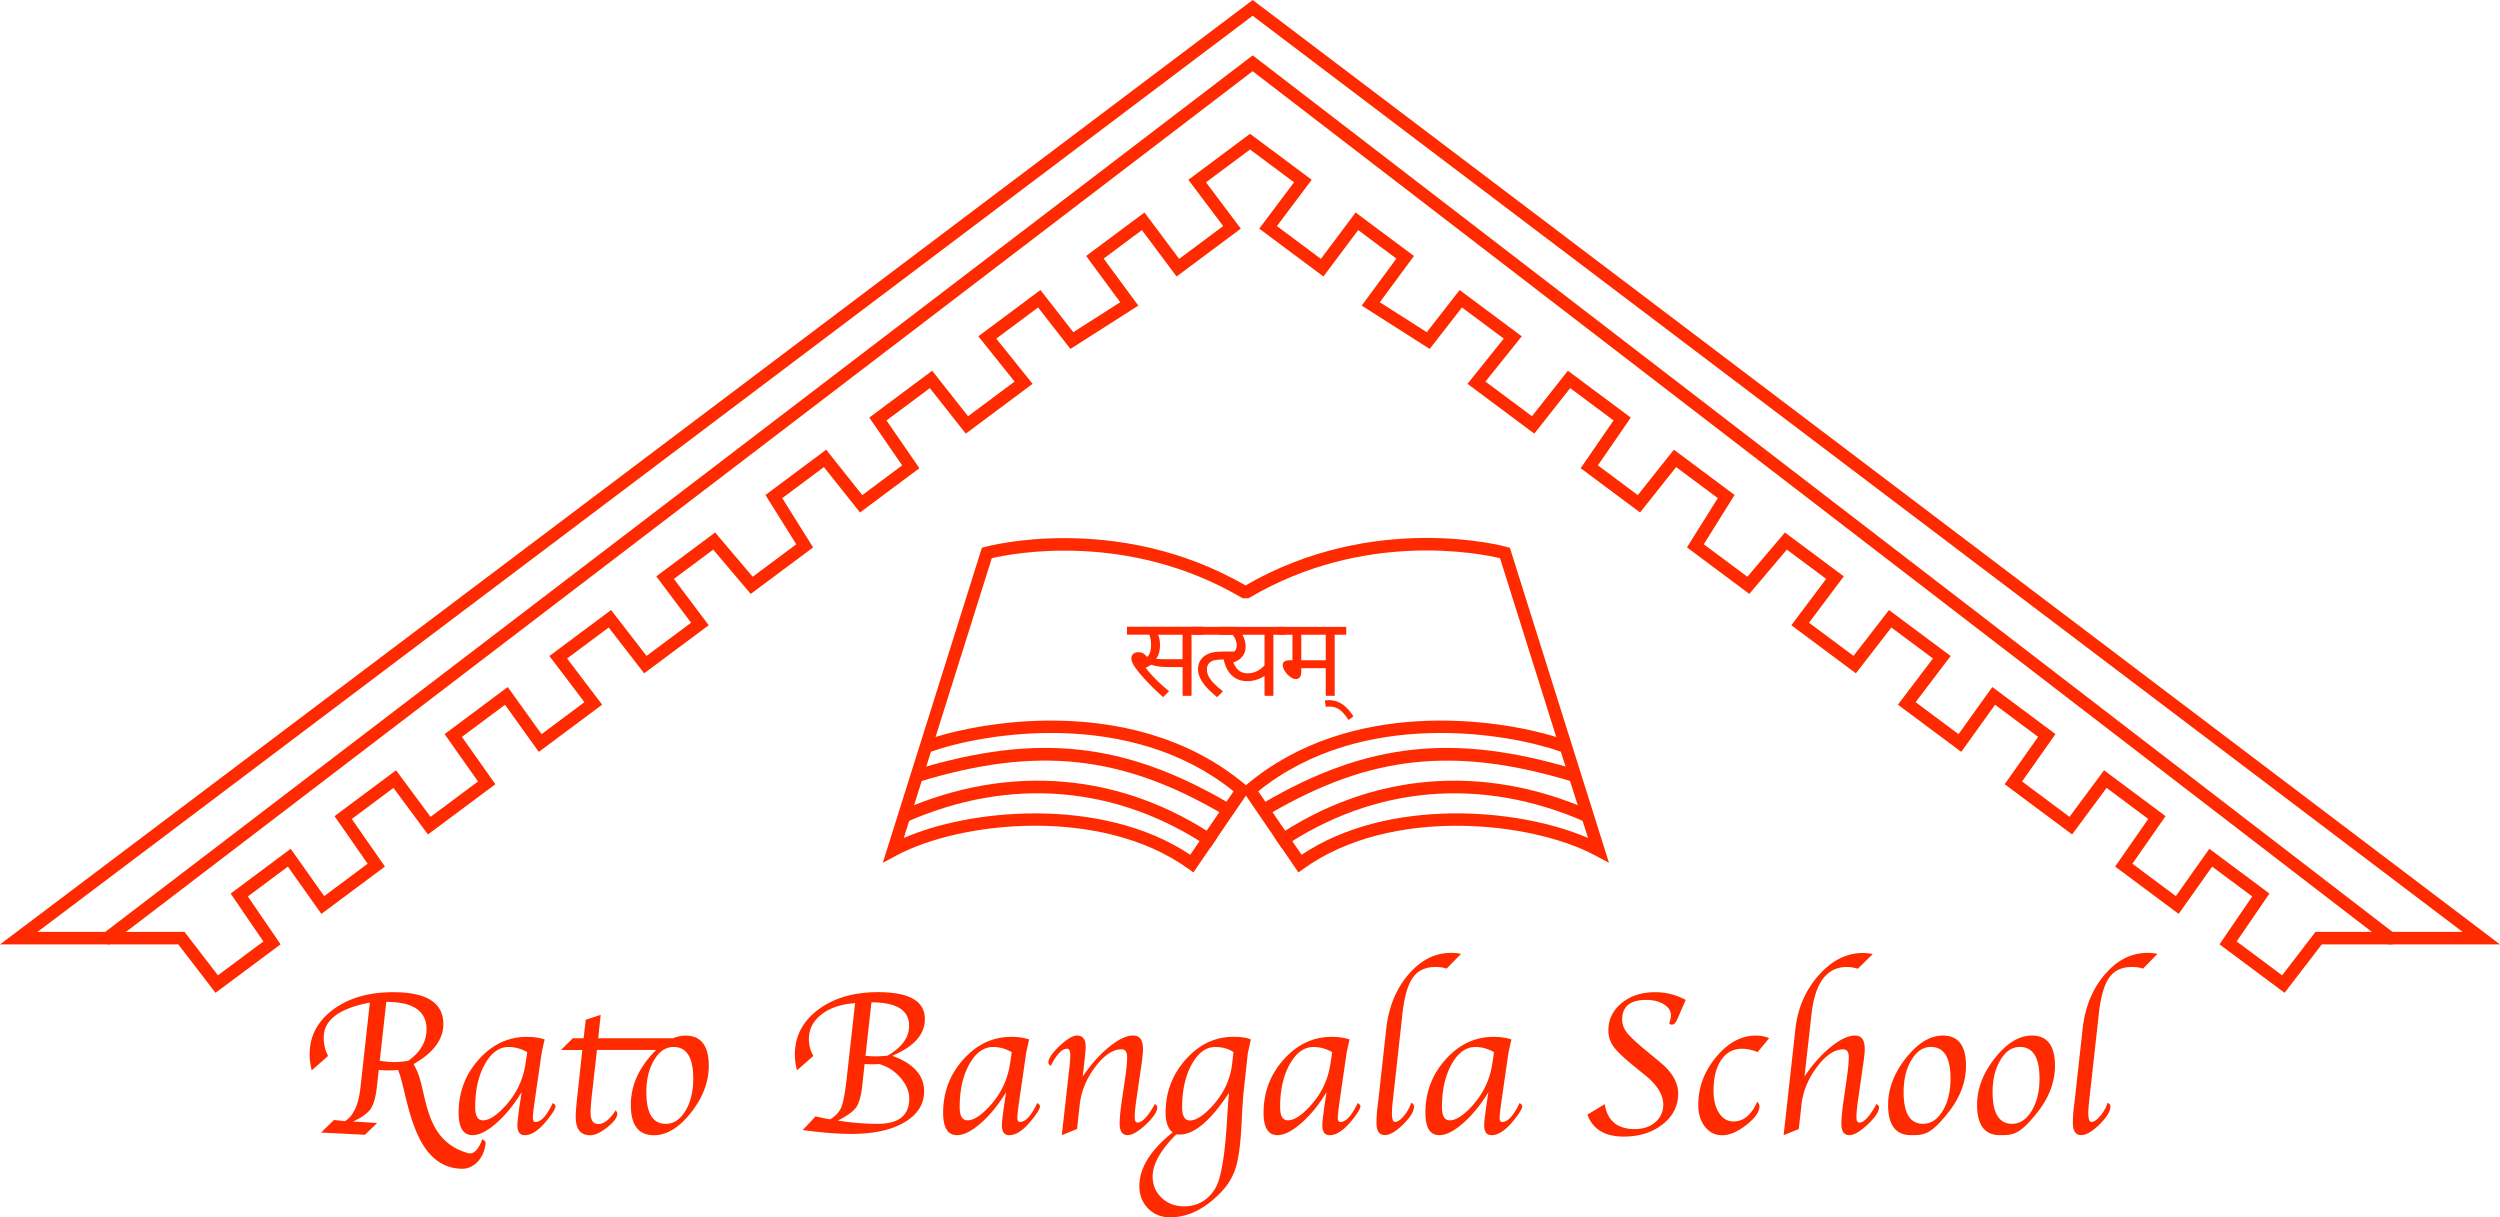 <svg xmlns="http://www.w3.org/2000/svg" id="Layer_2" data-name="Layer 2" width="605.98" height="295.07" viewBox="0 0 605.98 295.07"><defs><style>.cls-1{fill:#ff2a00;stroke-width:0}</style></defs><g id="Layer_2-2" data-name="Layer 2"><path d="M605.98 228.92h-27.12l-.41-.32L303.63 17.26 26.56 228.92H0L303.64 0l.92.7zm-26.08-3.05h17L303.63 3.82 9.11 225.87h16.42L303.64 13.42l.93.71z" class="cls-1"/><path d="M296.16 197.21c-24.28-14.17-44.76-16.37-73.04-7.82l-.88-2.92c29.2-8.82 50.35-6.55 75.46 8.11z" class="cls-1"/><path d="M293.34 205.55c-22.33-15.16-48.46-17.4-73.58-6.32l-1.23-2.79c26.12-11.52 53.3-9.18 76.52 6.59z" class="cls-1"/><path d="M314.73 211.47 302 192.84l-12.73 18.63-1.27-.91c-21.12-15.18-55.22-11.52-70.72-3.19l-3.3 1.77L238 132.78l.79-.22c.32-.09 31.86-8.68 63.12 9.34 31.33-18.14 62.97-9.43 63.29-9.34l.79.23 24.02 76.36-3.3-1.77c-15.5-8.33-49.59-11.99-70.72 3.19l-1.27.91Zm-63.81-14.31c13.08 0 26.79 2.81 37.58 10.03l10.51-15.38c-25.28-20.43-61.07-13.98-73.36-9.6l-6.58 20.91c8.16-3.55 19.73-5.96 31.84-5.96Zm54.07-5.35 10.51 15.38c20.78-13.92 52.45-11.45 69.42-4.07l-6.58-20.91c-12.29-4.39-48.08-10.83-73.36 9.6Zm-50.24-17.15c15.28 0 32.96 3.57 47.25 15.67 25.07-21.22 60.58-16.21 75.22-11.69l-13.63-43.34c-4.99-1.18-32.98-6.74-60.61 9.51l-.36.21h-1.4l-.36-.21c-27.57-16.14-55.47-10.68-60.46-9.51l-13.63 43.33c6.29-1.94 16.45-3.97 27.97-3.97Z" class="cls-1"/><path d="m307.84 197.21-1.54-2.63c25.1-14.65 46.26-16.93 75.46-8.11l-.88 2.92c-28.28-8.54-48.76-6.35-73.04 7.82" class="cls-1"/><path d="m310.67 205.55-1.71-2.52c23.23-15.77 50.4-18.11 76.52-6.59l-1.23 2.79c-25.12-11.08-51.25-8.83-73.58 6.32" class="cls-1"/><path d="m553.76 240.65-15.77-11.75 7.93-11.61-9.71-7.23-8.12 11.46-15.4-11.47 8.03-11.54-10.1-7.53-8.36 11.29-16.34-12.18 8.1-11.48-10.43-7.78-8.2 11.42-15.35-11.44 8.49-11.2-10.08-7.51-8.6 11.11-15.64-11.66 8.43-11.23-9.52-7.1-9.1 10.74-15.11-11.27 7.47-11.95-10.1-7.52-8.74 11-14.4-10.73 7.97-11.58-10.51-7.83-8.7 11.03-16.19-12.07 8.79-10.96-10.13-7.55-7.83 10.05-16.47-10.5 8.4-11.4-9.26-6.91-8.42 11.25-15.56-11.6 8.44-11.23L303 36.24l-10.68 7.95 8.44 11.23-15.56 11.6-8.41-11.25-9.27 6.91 8.4 11.4-16.46 10.5-7.84-10.05-10.13 7.55 8.8 10.96-16.19 12.07-8.71-11.03-10.51 7.83 7.97 11.58-14.39 10.73-8.75-11-10.1 7.52 7.48 11.95-15.12 11.27-9.1-10.74-9.52 7.1 8.43 11.23-15.64 11.66-8.6-11.11-10.08 7.51 8.49 11.2-15.35 11.44-8.19-11.42-10.44 7.78 8.1 11.48-16.34 12.18-8.36-11.29-10.1 7.53 8.03 11.54-15.4 11.47-8.12-11.46-9.7 7.23 7.93 11.61-15.77 11.75-9.02-11.73H26.05v-3.05h18.67l8.1 10.54 11.02-8.21-7.93-11.61 14.55-10.85 8.12 11.47 10.53-7.85-8.02-11.53L96 186.71l8.36 11.29 11.51-8.58-8.1-11.48 15.3-11.41 8.2 11.42 10.39-7.75-8.49-11.19 14.95-11.14 8.6 11.11 10.79-8.04-8.43-11.24 14.26-10.63 9.11 10.73 10.56-7.87-7.47-11.95L200.26 109l8.75 11.01 9.66-7.21-7.96-11.58 15.24-11.36 8.7 11.03 11.28-8.4-8.79-10.97 15.05-11.22 7.97 10.22 11.37-7.26-8.26-11.22 14.14-10.53 8.41 11.24 10.67-7.95-8.44-11.22L303 32.43l14.95 11.15-8.44 11.22 10.66 7.95 8.42-11.24 14.14 10.54-8.27 11.21 11.38 7.26 7.96-10.22 15.06 11.22-8.8 10.97 11.28 8.4 8.7-11.03 15.25 11.36-7.97 11.58 9.67 7.21 8.74-11.01 14.72 10.98-7.47 11.95 10.57 7.87 9.1-10.73 14.27 10.63-8.43 11.24 10.78 8.04 8.61-11.11 14.94 11.14-8.49 11.19 10.4 7.75 8.19-11.42 15.31 11.41-8.1 11.48 11.5 8.58 8.37-11.29 14.91 11.12-8.03 11.53 10.53 7.85 8.12-11.47 14.56 10.85-7.94 11.61 11.02 8.21 8.1-10.54h18.68v3.05h-17.17z" class="cls-1"/><path d="M100.26 257.93c.33.62.57 1.09.71 1.4 2.66 5.6 1.59 17.13 12.49 20.18 1.42.4 2.62-1.05 3.44-3.39.54.31.85.65.81 1.01-.4 3.87-3.08 6.17-5.56 6.17-12.5 0-13.3-18.61-15.67-23.96q-1.35.12-2.31.12c-.96 0-1.41-.04-2.36-.12l-.18 1.62-.32 2.82c-.28 2.34-.78 4.02-1.5 5.05s-2.12 2.03-4.2 3.01l5.8.37-2.95 2.85-10.64-.54 3.14-3.05 2.68.29c1.98-1.26 3.21-3.84 3.68-7.74l.27-2.38 2.06-18.62c-7.45 1.41-11.18 4.22-11.18 8.43 0 1.69.35 3.18 1.06 4.5l-3.96 3.49a14.7 14.7 0 0 1-.52-3.83c0-4.44 1.89-8.06 5.67-10.88q5.67-4.23 14.61-4.23c8.09 0 12.13 2.57 12.13 7.72 0 3.75-2.41 6.99-7.23 9.71Zm-6.63-15.08-1.58 14.27c1.31.21 2.51.32 3.6.32 1.02 0 2.13-.11 3.33-.32 2.94-2.1 4.41-4.64 4.41-7.63 0-4.43-3.25-6.64-9.76-6.64" class="cls-1"/><path d="M126.41 264.76c-1.85 3.05-3.88 5.54-6.1 7.48s-4.14 2.91-5.78 2.91q-3.36 0-3.36-5.43c0-4.98 1.63-9.29 4.9-12.93q4.905-5.46 11.61-5.46c1.7 0 3.15.21 4.35.64l-.15.54-.29 1.3c-.2.9-.3 1.42-.32 1.57l-1.57 10.84-.22 1.57c-.21 1.55-.32 2.59-.32 3.12 0 .7.2 1.05.61 1.05 1.37 0 2.77-1.53 4.21-4.59.44.26.66.52.66.79 0 .57-.7 1.73-2.11 3.46-1.92 2.36-3.69 3.54-5.33 3.54-1.2 0-1.79-.8-1.79-2.41 0-.49.06-1.17.17-2.04l.25-1.96.32-2.16.27-1.82Zm1.4-9.73c-1.49-.83-3-1.25-4.52-1.25-2.29 0-4.22 1.4-5.78 4.19-1.56 2.8-2.33 6.26-2.33 10.4 0 2.13.63 3.19 1.89 3.19 1.46 0 3.22-1.11 5.28-3.34 2.79-2.99 4.47-6.51 5.06-10.55l.39-2.65ZM159.05 254.5H144.7l-1.23 10.86c-.21 1.95-.32 3.39-.32 4.32 0 1.85.63 2.78 1.89 2.78 1.35 0 2.76-1.11 4.21-3.34.24.31.37.59.37.84 0 .92-.81 2.01-2.42 3.29s-3 1.92-4.16 1.92c-2.33 0-3.49-1.49-3.49-4.47 0-1.1.14-2.87.42-5.33l1.18-10.86h-5.16l2.86-2.85h2.61l.52-4.47 3.62-1.2-.6 5.67h18.15c1.13-.43 2.13-.64 3-.64 3.77 0 5.65 2.44 5.65 7.32 0 3.93-1.44 7.72-4.32 11.36s-5.87 5.47-8.97 5.47c-3.73 0-5.6-2.44-5.6-7.32s2.05-9.28 6.14-13.34Zm2.36 17.91c1.88 0 3.46-1.05 4.73-3.14 1.27-2.1 1.9-4.71 1.9-7.83 0-5.11-1.6-7.66-4.79-7.66-1.87 0-3.43 1.05-4.69 3.16-1.26 2.1-1.89 4.71-1.89 7.82 0 5.11 1.58 7.66 4.74 7.66ZM194.57 273.93l3.12-3.34.76.17c.98.25 1.92.43 2.8.55 1.33-.82 2.22-1.8 2.69-2.96.47-1.15.89-3.4 1.27-6.73l2.05-18.47c-3.4.25-6.12 1.16-8.15 2.75s-3.04 3.58-3.04 5.98c0 1.44.36 2.8 1.08 4.07l-3.96 3.48a14.7 14.7 0 0 1-.52-3.83c0-4.42 1.89-8.04 5.66-10.87 3.77-2.82 8.6-4.24 14.48-4.24 7.58 0 11.37 2.17 11.37 6.52 0 3.71-2.63 6.68-7.9 8.9 5.15 1.87 7.72 4.74 7.72 8.61 0 3.15-1.6 5.66-4.79 7.53s-7.47 2.8-12.82 2.8c-3.29 0-7.24-.31-11.84-.93Zm15-16.01-.36 3.29-.22 2.06c-.28 2.44-.77 4.15-1.46 5.14-.7.99-2.17 2.06-4.43 3.2 3.24.53 6.45.8 9.61.8q7.68 0 7.68-6.09c0-1.75-.7-3.44-2.11-5.07-1.4-1.63-3.12-2.74-5.14-3.33l-.64.02-1.18.05-1.08-.05zm1.66-14.96-1.44 12.97c.97.08 1.8.12 2.51.12.79 0 1.73-.06 2.83-.17 3.49-2.01 5.23-4.42 5.23-7.24 0-3.78-3.04-5.68-9.13-5.68M243.85 264.76c-1.85 3.05-3.88 5.54-6.1 7.48s-4.14 2.91-5.78 2.91q-3.36 0-3.36-5.43c0-4.98 1.63-9.29 4.9-12.93q4.905-5.46 11.61-5.46c1.7 0 3.15.21 4.35.64l-.15.54-.29 1.3c-.2.9-.3 1.42-.32 1.57l-1.57 10.84-.22 1.57c-.21 1.55-.32 2.59-.32 3.12 0 .7.2 1.05.61 1.05 1.37 0 2.77-1.53 4.21-4.59.44.26.66.52.66.79 0 .57-.7 1.73-2.11 3.46-1.92 2.36-3.69 3.54-5.33 3.54-1.2 0-1.79-.8-1.79-2.41 0-.49.06-1.17.17-2.04l.25-1.96.32-2.16.27-1.82Zm1.4-9.73c-1.49-.83-3-1.25-4.52-1.25-2.29 0-4.22 1.4-5.78 4.19-1.56 2.8-2.33 6.26-2.33 10.4 0 2.13.63 3.19 1.89 3.19 1.46 0 3.22-1.11 5.28-3.34 2.79-2.99 4.47-6.51 5.06-10.55l.39-2.65ZM261.06 273.66l-3.68 1.5.07-.69.2-1.82.2-1.72 1.28-11.4.15-1.3c.1-1.02.15-1.83.15-2.46 0-1.05-.26-1.57-.79-1.57-1.23 0-2.55 1.39-3.96 4.18-.38-.31-.56-.58-.56-.81 0-.98.9-2.32 2.69-4.02 1.8-1.69 3.21-2.54 4.24-2.54 1.41 0 2.11.9 2.11 2.7 0 .46-.04 1.07-.12 1.84l-.2 1.99-.2 1.67-.2 1.74c1.93-2.88 4.05-5.26 6.35-7.14s4.26-2.81 5.88-2.81 2.38 1.1 2.38 3.31c0 .67-.09 1.68-.26 3.02l-1.33 9.15c-.27 1.83-.41 3.28-.41 4.34 0 .85.23 1.28.69 1.28 1.13 0 2.53-1.5 4.19-4.5.39.25.59.5.59.76 0 1.06-.91 2.46-2.74 4.19s-3.32 2.59-4.46 2.59c-1.28 0-1.92-.92-1.92-2.75 0-1.34.17-3.2.52-5.58l.87-5.94q.42-2.895.42-4.59c0-1.29-.45-1.94-1.35-1.94-2.09 0-4.22 1.42-6.37 4.26s-3.41 5.89-3.77 9.15l-.65 5.9ZM303.21 251.97l-.15.54-.27 1.3c-.21.95-.33 1.47-.34 1.57l-.98 8.99c-.16 1.51-.34 4.15-.52 7.93-.23 4.73-.68 8.24-1.35 10.51-.67 2.28-1.86 4.31-3.56 6.09-3.9 4.11-8.05 6.17-12.45 6.17q-3.195 0-5.31-2.16c-1.41-1.44-2.11-3.24-2.11-5.4 0-4.4 2.69-8.74 8.08-13.03-1.15-.9-1.72-2.49-1.72-4.77 0-4.95 1.63-9.25 4.89-12.91s7.11-5.48 11.54-5.48c1.88 0 3.3.21 4.25.64Zm-5.31 12.91c-4.42 6.75-8.42 10.13-12 10.13-.15 0-.41-.02-.79-.05-3.82 3.83-5.72 7.24-5.72 10.23 0 2.04.73 3.76 2.18 5.14q2.175 2.07 5.4 2.07c3.31 0 5.85-1.46 7.62-4.37 1.34-2.24 2.28-7.59 2.8-16.03.19-3.19.36-5.56.51-7.12m1.1-9.84c-1.18-.83-2.66-1.25-4.45-1.25-2.25 0-4.14 1.41-5.69 4.22-1.55 2.82-2.32 6.28-2.32 10.39 0 2.13.63 3.19 1.89 3.19 1.44 0 3.2-1.11 5.28-3.34 2.88-3.09 4.54-6.6 4.96-10.51l.32-2.7ZM321.52 264.76c-1.85 3.05-3.88 5.54-6.1 7.48s-4.14 2.91-5.78 2.91q-3.36 0-3.36-5.43c0-4.98 1.63-9.29 4.9-12.93q4.905-5.46 11.61-5.46c1.7 0 3.15.21 4.35.64l-.15.54-.29 1.3c-.2.9-.3 1.42-.32 1.57l-1.57 10.84-.22 1.57c-.21 1.55-.32 2.59-.32 3.12 0 .7.2 1.05.61 1.05 1.37 0 2.77-1.53 4.21-4.59.44.26.66.52.66.79 0 .57-.7 1.73-2.11 3.46-1.92 2.36-3.69 3.54-5.33 3.54-1.2 0-1.79-.8-1.79-2.41 0-.49.06-1.17.17-2.04l.25-1.96.32-2.16.27-1.82Zm1.4-9.73c-1.49-.83-3-1.25-4.52-1.25-2.29 0-4.22 1.4-5.78 4.19-1.56 2.8-2.33 6.26-2.33 10.4 0 2.13.63 3.19 1.89 3.19 1.46 0 3.22-1.11 5.28-3.34 2.79-2.99 4.47-6.51 5.06-10.55l.39-2.65ZM342.05 267.29c.47.23.71.52.71.88 0 1.18-.88 2.64-2.64 4.37-1.76 1.74-3.24 2.6-4.43 2.6-1.36 0-2.04-.98-2.04-2.95 0-1.2.07-2.42.22-3.66l.27-2.19 1.89-17.1c.59-5.21 2.38-9.55 5.37-13.04s6.43-5.23 10.33-5.23c.95 0 1.75.08 2.41.25l-3.48 3.56q-1.155-.39-2.7-.39c-2.45 0-4.29.86-5.51 2.59s-2.06 4.65-2.51 8.78l-2.28 20.57c-.18 1.59-.27 2.72-.27 3.41 0 1.47.25 2.21.76 2.21.6 0 1.31-.48 2.13-1.45s1.41-2.04 1.79-3.21ZM360.75 264.76c-1.85 3.05-3.88 5.54-6.1 7.48s-4.14 2.91-5.78 2.91q-3.36 0-3.36-5.43c0-4.98 1.63-9.29 4.9-12.93q4.905-5.46 11.61-5.46c1.7 0 3.15.21 4.35.64l-.15.54-.29 1.3c-.2.9-.3 1.42-.32 1.57l-1.57 10.84-.22 1.57c-.21 1.55-.32 2.59-.32 3.12 0 .7.2 1.05.61 1.05 1.37 0 2.77-1.53 4.21-4.59.44.26.66.52.66.79 0 .57-.7 1.73-2.11 3.46-1.92 2.36-3.69 3.54-5.33 3.54-1.2 0-1.79-.8-1.79-2.41 0-.49.06-1.17.17-2.04l.25-1.96.32-2.16.27-1.82Zm1.4-9.73c-1.49-.83-3-1.25-4.52-1.25-2.29 0-4.22 1.4-5.78 4.19-1.56 2.8-2.33 6.26-2.33 10.4 0 2.13.63 3.19 1.89 3.19 1.46 0 3.22-1.11 5.28-3.34 2.79-2.99 4.47-6.51 5.06-10.55l.39-2.65ZM384.79 270.17l4.18-2.53c.66 4.03 3.07 6.04 7.26 6.04 2.03 0 3.7-.55 4.99-1.66s1.94-2.53 1.94-4.26c0-2.37-1.44-4.73-4.31-7.07l-2.98-2.41c-2.39-1.96-3.99-3.52-4.8-4.65a6.54 6.54 0 0 1-1.21-3.84c0-2.69 1.07-4.9 3.22-6.66 2.14-1.75 4.85-2.63 8.13-2.63 2.6 0 5.07.62 7.39 1.87l-1.42 3.27-.64 1.45c-.36.85-.79 1.28-1.28 1.28-.21 0-.43-.08-.66-.25.28-.86.42-1.54.42-2.05 0-1.05-.58-1.93-1.73-2.64s-2.58-1.06-4.29-1.06c-3.87 0-5.8 1.6-5.8 4.79 0 1.15.43 2.25 1.29 3.31s2.65 2.69 5.37 4.9l2.38 1.97c3.03 2.46 4.54 5.04 4.54 7.74 0 2.98-1.26 5.47-3.77 7.45q-3.765 2.97-9.42 2.97c-4.58 0-7.52-1.78-8.82-5.33ZM428.83 251.65l-2.8 3.37c-1.31-.54-2.56-.81-3.76-.81q-3.225 0-5.07 2.73c-1.24 1.82-1.85 4.31-1.85 7.47 0 2.23.45 4.02 1.34 5.38s2.06 2.04 3.5 2.04c2.44 0 4.36-1.6 5.75-4.79q.54.585.54 1.11 0 2.04-3.18 4.53c-2.12 1.66-4.07 2.49-5.83 2.49s-3.1-.68-4.19-2.05-1.63-3.14-1.63-5.32c0-4.24 1.44-8.1 4.32-11.57s6.08-5.21 9.6-5.21c1.28 0 2.37.21 3.27.64ZM437.38 260.96c1.92-2.88 4.02-5.26 6.33-7.14s4.27-2.81 5.91-2.81 2.38 1.1 2.38 3.31c0 .66-.09 1.66-.29 3.02l-1.31 9.15c-.27 1.83-.41 3.28-.41 4.34 0 .85.23 1.28.69 1.28 1.13 0 2.52-1.5 4.16-4.5.41.25.62.5.62.76 0 1.06-.91 2.46-2.74 4.19s-3.32 2.59-4.46 2.59c-1.28 0-1.92-.92-1.92-2.75 0-1.34.17-3.2.52-5.58l.85-5.94c.28-1.95.42-3.5.42-4.64q0-1.89-1.35-1.89c-2.09 0-4.21 1.42-6.35 4.26s-3.4 5.89-3.77 9.15l-.65 5.9-3.67 1.5.07-.69.2-1.82.2-1.72 2.38-21.53c.57-5.08 2.46-9.42 5.65-13.01 3.19-3.6 6.76-5.39 10.71-5.39.82 0 1.61.09 2.38.27l-3.61 3.54c-.93-.28-1.82-.42-2.65-.42-4.86 0-7.72 3.8-8.57 11.41l-1.71 15.17ZM463.19 275.15c-3.68 0-5.53-2.44-5.53-7.32 0-3.93 1.44-7.72 4.32-11.36s5.87-5.46 8.96-5.46c3.73 0 5.6 2.44 5.6 7.32q0 5.925-4.32 11.37c-4.32 5.445-5.89 5.45-9.04 5.45Zm2.97-2.75c1.88 0 3.46-1.05 4.73-3.14 1.27-2.1 1.9-4.71 1.9-7.83 0-5.11-1.59-7.66-4.77-7.66-1.87 0-3.43 1.05-4.7 3.16-1.27 2.1-1.9 4.71-1.9 7.82 0 5.11 1.58 7.66 4.74 7.66ZM484.76 275.15c-3.68 0-5.53-2.44-5.53-7.32 0-3.93 1.44-7.72 4.32-11.36s5.87-5.46 8.96-5.46c3.73 0 5.6 2.44 5.6 7.32q0 5.925-4.32 11.37c-4.32 5.445-5.89 5.45-9.04 5.45Zm2.97-2.75c1.88 0 3.46-1.05 4.73-3.14 1.27-2.1 1.9-4.71 1.9-7.83 0-5.11-1.59-7.66-4.77-7.66-1.87 0-3.43 1.05-4.7 3.16-1.27 2.1-1.9 4.71-1.9 7.82 0 5.11 1.58 7.66 4.74 7.66ZM510.85 267.29c.47.23.71.52.71.88 0 1.18-.88 2.64-2.64 4.37-1.76 1.74-3.24 2.6-4.43 2.6-1.36 0-2.04-.98-2.04-2.95 0-1.2.07-2.42.22-3.66l.27-2.19 1.89-17.1c.59-5.21 2.38-9.55 5.37-13.04s6.43-5.23 10.33-5.23c.95 0 1.75.08 2.41.25l-3.48 3.56q-1.155-.39-2.7-.39c-2.45 0-4.29.86-5.51 2.59s-2.06 4.65-2.51 8.78l-2.28 20.57c-.18 1.59-.27 2.72-.27 3.41 0 1.47.25 2.21.76 2.21.6 0 1.31-.48 2.13-1.45s1.41-2.04 1.79-3.21ZM291.61 153.86h-2.79v14.8h-2.16v-6.97h-3.24c-1.93 0-3.4-.19-4.4-.58-.39.29-.84.54-1.34.75.73.95 1.6 1.91 2.58 2.89s2.03 1.91 3.12 2.79l-1.44 1.44c-1-.87-1.98-1.79-2.95-2.78a47 47 0 0 1-2.57-2.8c-.74-.88-1.29-1.61-1.64-2.19-.21-.36-.35-.66-.43-.91-.07-.24-.11-.51-.11-.79 0-.24.06-.46.18-.68.12-.21.31-.39.56-.53.26-.14.58-.21.98-.21.45 0 .84.1 1.17.31.34.21.64.49.91.86q.48-.42.72-1.17c.17-.5.25-1.08.25-1.76 0-.53-.04-1.02-.13-1.45s-.19-.78-.31-1.04h-5.39v-1.92h18.43v1.92Zm-11.38 5.83q.735.09 2.28.09h4.13v-5.92h-5.92c.3.69.45 1.53.45 2.51 0 1.41-.32 2.51-.94 3.32" class="cls-1"/><path d="M289.17 153.86v-1.92h10.3v1.92zm7.82 5.98c-1.13 0-1.97.06-2.54.18-.56.12-1.02.36-1.37.72s-.53.88-.53 1.55c0 .57.14 1.12.41 1.65.28.53.69 1.09 1.24 1.66s1.29 1.24 2.23 1.99l-1.44 1.4c-1.25-1.08-2.17-1.95-2.75-2.63s-1.04-1.36-1.36-2.05c-.33-.69-.49-1.41-.49-2.15 0-.59.12-1.15.36-1.69s.62-1.01 1.13-1.41c.52-.4 1.14-.69 1.87-.87s1.64-.26 2.74-.26h3.42v1.91h-2.93Z" class="cls-1"/><path d="M306.51 163.83c-.61.41-1.28.73-2 .95s-1.47.33-2.24.33c-1.55 0-2.83-.52-3.85-1.56s-1.66-2.5-1.92-4.37c1.15-.25 1.99-.59 2.5-1.02.51-.44.77-1.03.77-1.78 0-.81-.33-1.65-.98-2.52h-3.31v-1.92h15.98v1.92h-2.8v14.8h-2.15zm-7.57-3.27c.36.9.82 1.57 1.37 2 .56.43 1.26.65 2.12.65q1.125 0 2.16-.48c.69-.32 1.33-.81 1.92-1.46v-7.41h-5.35c.25.45.44.93.57 1.41.14.49.2.96.2 1.42 0 .94-.25 1.75-.76 2.41-.5.66-1.25 1.15-2.24 1.46Z" class="cls-1"/><path d="M326.31 153.86h-2.79v14.8h-2.17v-6.7h-5.93v.97c0 .52-.12.94-.35 1.23s-.55.45-.94.45c-.42 0-.88-.18-1.39-.54s-.94-.82-1.29-1.38-.53-1.05-.53-1.49c0-.38.14-.66.42-.86s.69-.3 1.22-.3h.72v-6.18h-3.41v-1.92h16.45v1.92Zm-4.96 6.18v-6.18h-5.93v6.18zM321.1 169.82c.31-.08.64-.11 1.01-.11.46 0 .89.05 1.31.14s.81.23 1.19.41.76.42 1.14.71c.37.29.74.65 1.11 1.06.37.42.77.96 1.21 1.62l-1.2.86c-.49-.77-.97-1.39-1.43-1.86s-.95-.81-1.46-1.04c-.52-.23-1.09-.34-1.72-.34-.37 0-.66.03-.88.1l-.26-1.55Z" class="cls-1"/></g></svg>